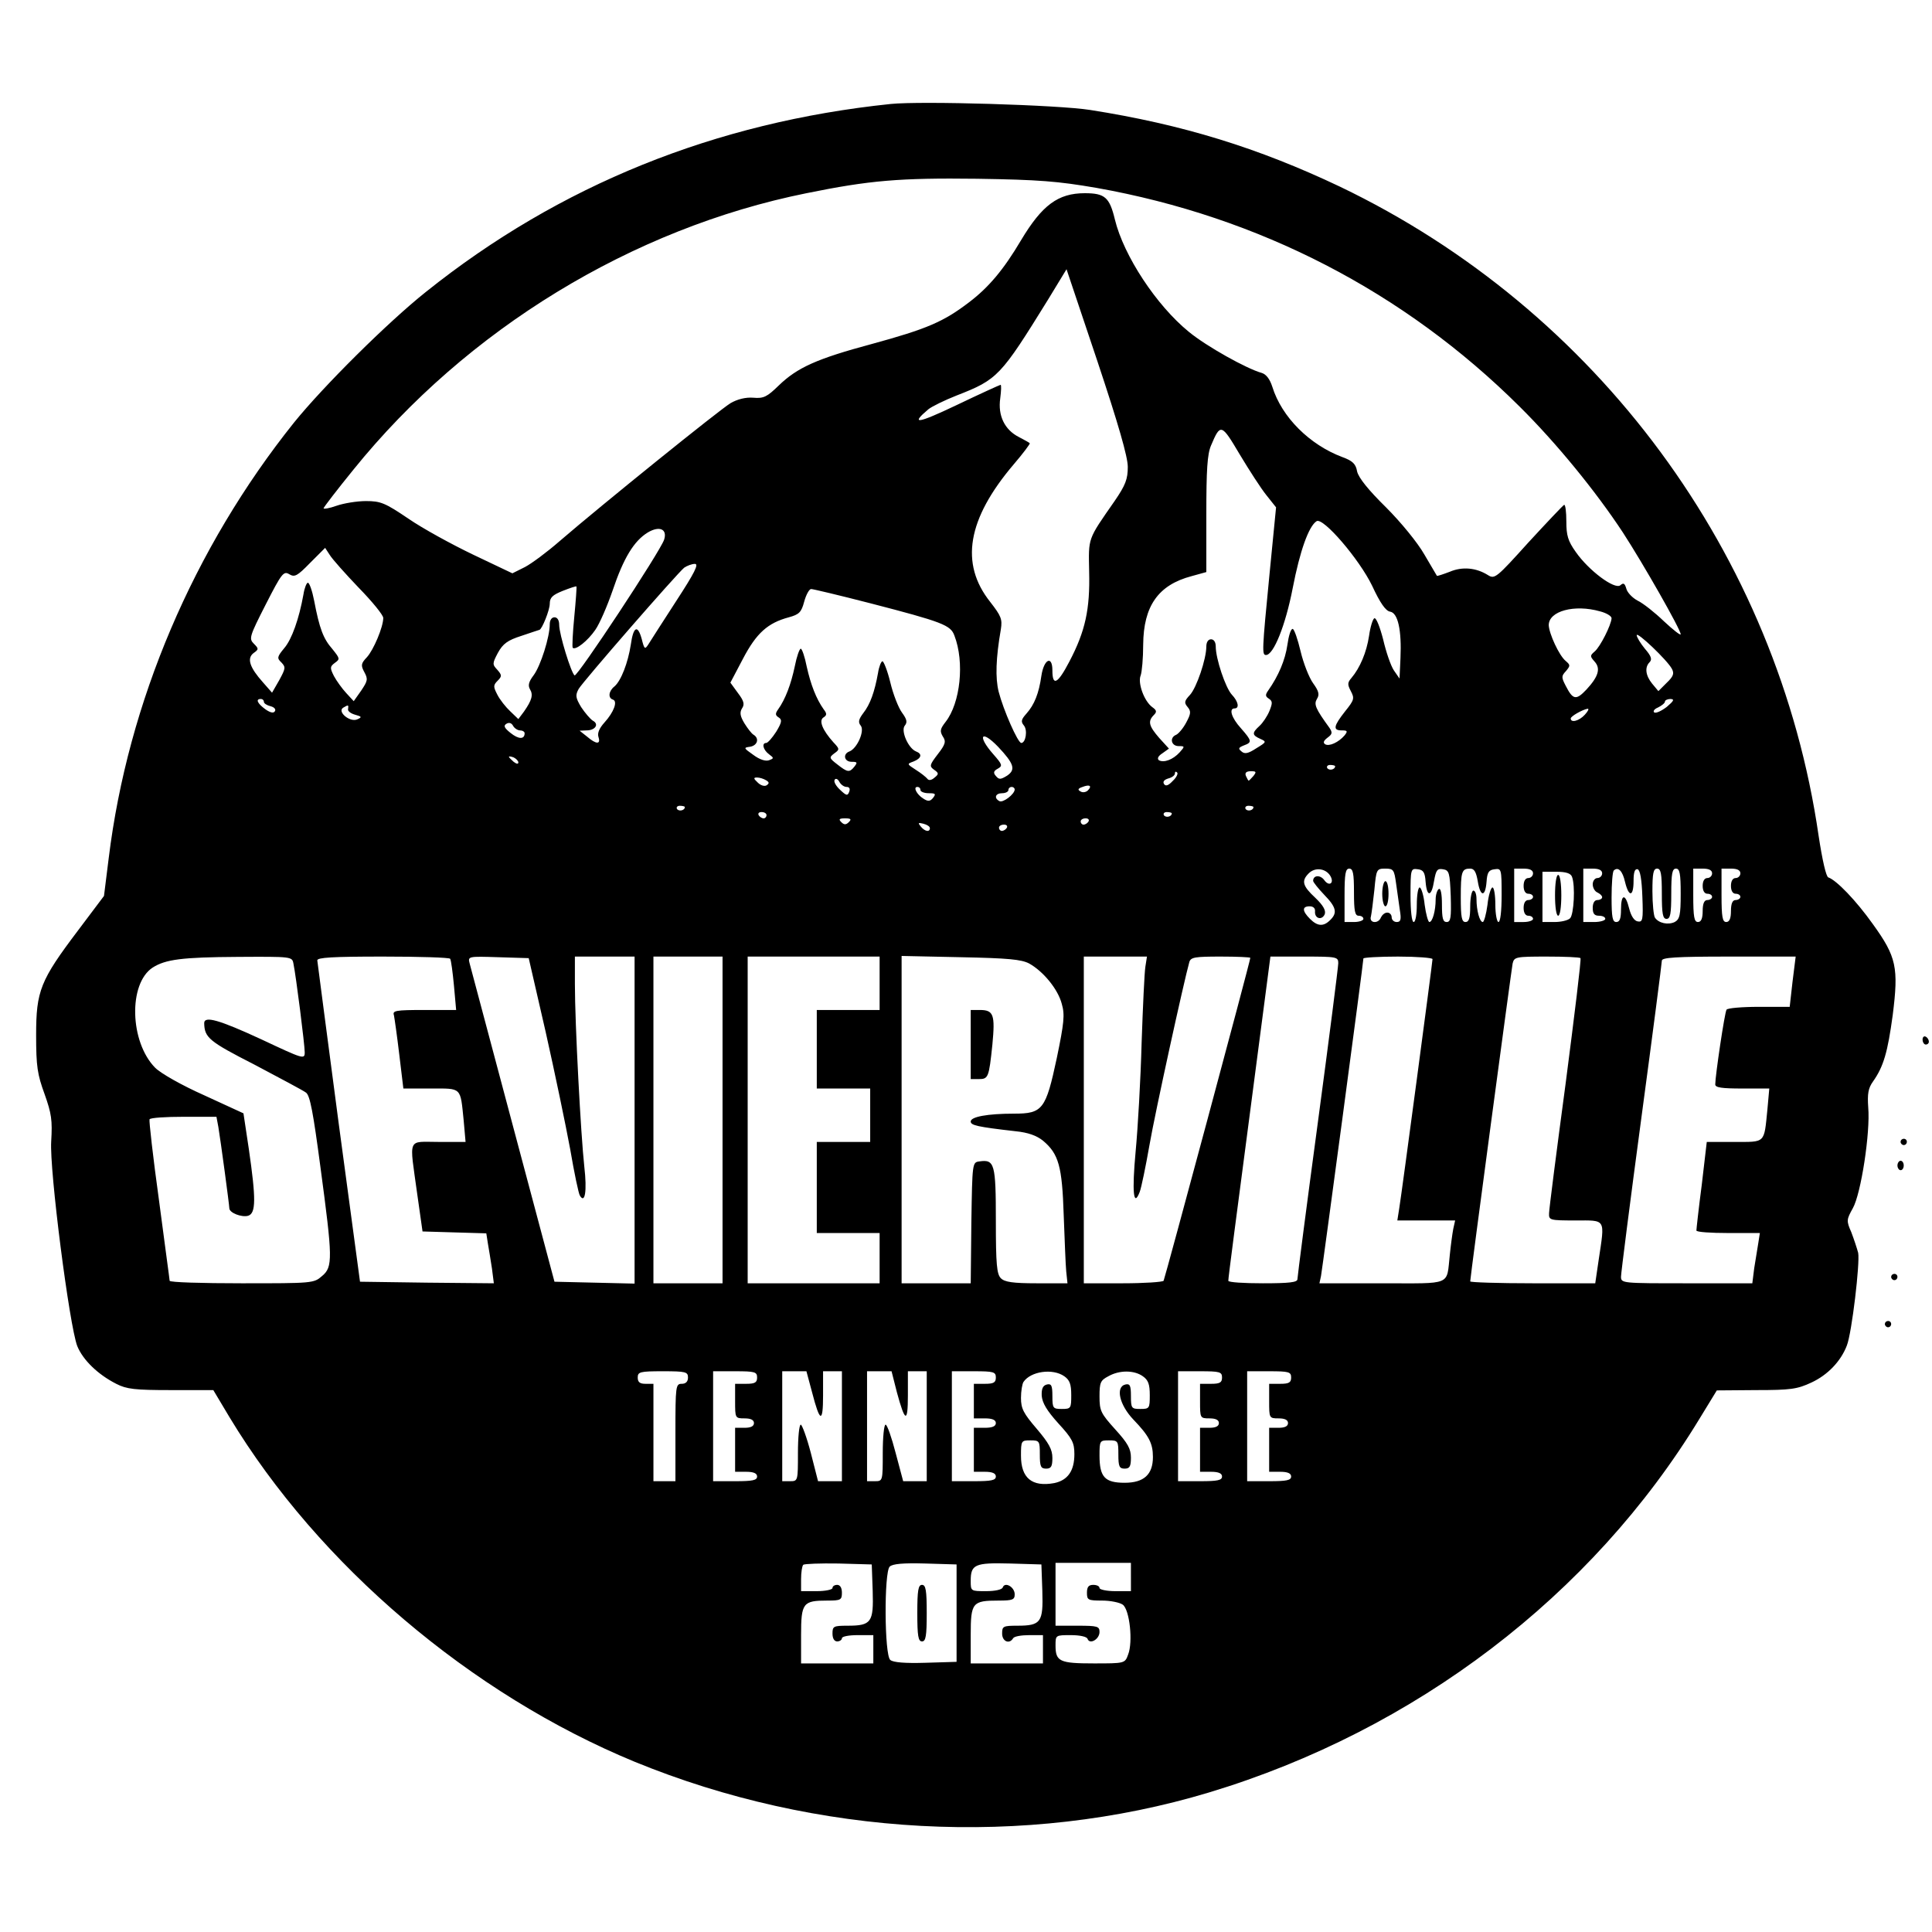 <?xml version="1.0" encoding="UTF-8" standalone="yes"?>
<svg version="1.0" xmlns="http://www.w3.org/2000/svg" width="100mm" height="100mm" viewBox="0 0 615 572" preserveAspectRatio="xMidYMid meet">
  <g transform="translate(0,572) scale(0.1,-0.1)" fill="#000000" stroke="none">
    <path d="M2835 5604 c-558 -58 -1054 -258 -1479 -598 -123 -98 -327 -301 -420
-416 -320 -400 -529 -890 -590 -1387 l-15 -120 -82 -109 c-121 -160 -134 -193
-134 -334 0 -100 4 -125 27 -188 22 -62 25 -83 21 -150 -6 -91 58 -588 83
-652 18 -44 65 -90 124 -120 33 -17 59 -20 174 -20 l135 0 52 -87 c284 -470
768 -881 1289 -1096 580 -238 1243 -274 1828 -98 657 198 1220 627 1562 1190
l55 90 125 1 c110 0 131 3 176 24 52 24 94 68 113 118 16 41 42 263 36 295 -4
15 -14 45 -22 66 -16 36 -15 40 5 76 26 46 56 241 49 321 -3 43 0 61 15 82 34
48 47 94 63 212 19 151 12 185 -63 289 -54 76 -116 140 -142 149 -7 2 -19 54
-31 133 -130 895 -704 1673 -1524 2066 -259 123 -501 198 -795 244 -101 16
-537 29 -635 19z m655 -267 c518 -92 980 -331 1347 -696 118 -117 242 -269
329 -401 65 -100 184 -309 184 -324 0 -5 -24 14 -53 41 -29 28 -67 58 -84 66
-17 9 -33 26 -36 38 -5 17 -9 20 -19 11 -18 -15 -101 47 -142 106 -25 35 -30
53 -30 97 0 31 -3 54 -7 53 -4 -2 -55 -56 -114 -120 -101 -112 -107 -117 -128
-104 -38 24 -82 28 -122 11 -21 -8 -39 -14 -41 -13 -1 2 -19 32 -40 68 -21 37
-74 102 -122 150 -57 56 -87 94 -92 114 -4 24 -14 34 -47 46 -104 39 -193 127
-223 224 -8 25 -20 40 -34 44 -47 13 -175 84 -232 131 -103 84 -207 242 -235
357 -17 71 -32 84 -96 84 -85 0 -136 -38 -203 -150 -55 -93 -103 -150 -165
-197 -81 -62 -134 -85 -310 -133 -175 -47 -237 -75 -296 -132 -37 -36 -48 -42
-81 -39 -25 2 -51 -5 -72 -17 -34 -20 -413 -326 -544 -439 -40 -35 -90 -72
-111 -83 l-40 -20 -124 59 c-69 33 -162 84 -207 115 -74 50 -88 56 -135 56
-29 0 -71 -7 -94 -15 -22 -8 -41 -11 -41 -8 0 3 43 59 95 123 361 447 887 768
1442 880 202 41 296 49 543 46 198 -3 258 -8 380 -29z m100 -888 c0 -39 -7
-58 -42 -109 -87 -125 -83 -115 -81 -225 3 -119 -12 -189 -63 -286 -37 -71
-54 -80 -54 -28 0 49 -27 36 -35 -17 -8 -56 -22 -92 -48 -121 -16 -18 -18 -25
-8 -37 13 -15 6 -56 -8 -56 -11 0 -57 105 -72 163 -11 44 -9 107 7 199 5 32 1
42 -34 87 -97 122 -73 264 75 438 30 35 53 66 51 67 -1 2 -18 11 -35 20 -45
23 -67 68 -59 123 3 24 4 43 1 43 -2 0 -66 -29 -141 -65 -124 -59 -147 -62
-89 -13 11 9 52 29 90 44 131 51 140 61 291 305 l59 97 98 -292 c67 -201 97
-305 97 -337z m441 -90 l31 -39 -21 -214 c-24 -245 -24 -256 -11 -256 24 0 62
94 85 213 23 119 51 197 76 213 21 13 136 -121 177 -206 25 -54 43 -80 57 -82
25 -4 37 -59 33 -148 l-3 -65 -18 26 c-10 15 -25 59 -34 98 -10 39 -22 70 -28
68 -5 -2 -13 -27 -17 -56 -8 -53 -29 -102 -56 -134 -13 -15 -13 -21 -2 -42 12
-23 11 -28 -18 -64 -37 -47 -40 -61 -11 -61 18 0 20 -2 9 -16 -19 -22 -49 -36
-62 -28 -7 5 -5 11 8 21 15 11 16 16 6 31 -45 62 -50 75 -40 92 9 14 6 25 -12
50 -13 18 -31 64 -40 102 -9 38 -20 70 -25 71 -6 1 -13 -22 -17 -51 -7 -48
-28 -98 -61 -145 -10 -14 -9 -19 2 -26 12 -8 12 -14 2 -39 -7 -17 -21 -38 -32
-48 -24 -22 -24 -29 3 -41 20 -9 20 -10 -13 -30 -26 -17 -37 -19 -47 -10 -11
9 -10 12 7 19 27 10 27 14 -9 55 -30 33 -39 63 -20 63 16 0 12 22 -9 44 -20
22 -51 114 -51 153 0 14 -6 23 -15 23 -9 0 -15 -9 -15 -23 0 -40 -31 -131 -52
-154 -18 -19 -19 -25 -8 -38 12 -14 11 -22 -4 -50 -10 -19 -25 -36 -32 -39
-22 -9 -16 -36 8 -36 20 0 20 -1 3 -20 -21 -23 -50 -34 -66 -25 -6 5 -3 13 11
22 l21 15 -31 34 c-33 38 -37 53 -17 73 10 10 9 15 -5 25 -26 19 -47 77 -37
101 4 11 8 55 8 98 1 123 48 190 154 218 l47 13 0 183 c0 142 3 192 15 220 30
71 33 70 91 -28 30 -50 68 -109 85 -130z m-1917 -142 c-12 -37 -276 -437 -285
-432 -11 8 -49 131 -49 161 0 15 -6 24 -15 24 -9 0 -15 -9 -15 -22 0 -41 -29
-132 -51 -162 -16 -21 -19 -33 -12 -45 11 -18 6 -35 -19 -71 l-18 -24 -26 25
c-14 13 -33 37 -41 53 -13 25 -13 30 1 44 14 14 14 18 -1 35 -16 17 -16 20 2
54 16 29 31 40 75 54 30 10 56 19 57 19 8 1 33 63 33 83 0 20 9 28 41 41 23 9
43 16 44 14 1 -2 -2 -45 -7 -97 -5 -51 -7 -95 -5 -98 9 -9 48 22 72 57 14 20
38 76 55 125 35 104 68 158 112 185 37 22 63 11 52 -23z m-972 -153 c43 -44
78 -87 78 -96 0 -29 -31 -102 -52 -125 -19 -20 -20 -26 -8 -48 12 -22 10 -28
-10 -58 l-24 -34 -24 26 c-13 14 -31 39 -39 54 -13 26 -13 30 3 42 17 12 16
14 -8 44 -29 33 -41 65 -58 154 -6 31 -15 57 -20 57 -4 0 -11 -17 -14 -37 -14
-78 -37 -143 -61 -171 -23 -28 -24 -32 -9 -46 14 -15 13 -19 -7 -56 l-23 -40
-29 33 c-42 47 -52 76 -30 93 17 12 17 14 1 30 -16 16 -14 23 38 125 51 100
57 107 75 96 17 -10 25 -6 66 36 l48 48 15 -23 c8 -13 49 -59 92 -104z m1010
-43 c-42 -65 -82 -127 -88 -137 -11 -17 -13 -16 -21 16 -13 48 -27 41 -35 -17
-9 -58 -31 -115 -52 -133 -19 -15 -21 -37 -5 -42 16 -5 3 -40 -27 -73 -16 -18
-23 -33 -19 -46 8 -24 -7 -24 -36 1 l-24 19 22 1 c28 0 41 20 20 31 -8 5 -25
25 -37 43 -18 30 -19 38 -8 58 14 24 310 364 336 386 9 6 24 12 34 12 13 0 0
-27 -60 -119z m617 -6 c232 -60 257 -70 269 -103 33 -85 19 -215 -28 -275 -17
-22 -19 -29 -9 -46 11 -16 9 -25 -16 -57 -26 -34 -27 -38 -12 -49 16 -11 16
-14 1 -26 -9 -8 -18 -9 -22 -3 -4 5 -20 18 -36 28 -29 19 -30 19 -8 27 25 10
29 24 8 32 -25 10 -49 66 -36 82 9 11 7 20 -9 42 -11 15 -28 58 -37 96 -9 37
-21 67 -25 67 -4 0 -11 -17 -14 -37 -11 -61 -25 -100 -47 -128 -15 -20 -17
-29 -8 -40 13 -16 -11 -72 -36 -82 -22 -8 -17 -33 7 -33 18 0 19 -2 9 -15 -16
-20 -22 -19 -55 7 -26 20 -26 22 -9 35 17 12 17 14 -3 35 -35 39 -47 69 -32
79 11 7 12 12 1 26 -24 34 -41 78 -54 136 -6 31 -15 57 -19 57 -4 0 -13 -25
-19 -56 -12 -57 -30 -105 -53 -137 -10 -14 -9 -19 2 -26 11 -7 10 -15 -8 -45
-13 -20 -27 -36 -32 -36 -15 0 -10 -22 9 -36 16 -12 16 -13 0 -19 -11 -4 -30
2 -50 17 -31 22 -32 23 -10 26 23 4 30 26 11 38 -6 3 -19 20 -29 36 -14 23
-16 35 -8 48 9 13 6 24 -13 49 l-24 33 40 76 c43 82 79 114 146 132 33 9 40
16 49 50 6 22 16 40 22 40 6 0 90 -20 187 -45z m2324 -26 c20 -5 37 -15 37
-22 -1 -21 -36 -91 -54 -106 -15 -13 -15 -15 0 -32 20 -22 12 -48 -26 -89 -33
-35 -43 -33 -66 12 -14 27 -14 31 1 47 14 17 14 19 -1 32 -21 17 -53 87 -54
114 0 45 82 67 163 44z m229 -183 c8 -15 5 -24 -17 -45 l-26 -26 -20 24 c-21
26 -24 52 -8 68 9 9 5 20 -15 43 -14 17 -26 37 -26 43 0 13 97 -79 112 -107z
m-4482 -105 c0 -5 9 -11 21 -14 12 -3 18 -10 14 -16 -4 -7 -14 -5 -30 6 -26
19 -32 33 -15 33 6 0 10 -4 10 -9z m4466 -16 c-17 -13 -34 -21 -40 -18 -5 4 0
11 12 16 12 6 22 14 22 19 0 4 8 8 18 8 13 -1 10 -6 -12 -25z m-4198 -7 c-2
-6 8 -14 22 -18 22 -6 23 -8 7 -15 -23 -10 -64 24 -45 37 17 10 18 10 16 -4z
m3937 -18 c-18 -20 -45 -27 -45 -12 0 7 37 28 54 31 5 0 1 -8 -9 -19z m-3390
-50 c8 0 15 -4 15 -9 0 -20 -19 -20 -45 1 -20 16 -23 23 -13 29 8 5 16 3 21
-6 4 -8 15 -15 22 -15z m1522 -52 c51 -54 57 -73 29 -92 -21 -13 -26 -13 -36
-1 -9 10 -7 16 6 23 16 9 15 13 -14 46 -52 59 -39 80 15 24z m-1527 -50 c0 -6
-6 -5 -15 2 -8 7 -15 14 -15 16 0 2 7 1 15 -2 8 -4 15 -11 15 -16z m2600 -12
c0 -11 -19 -15 -25 -6 -3 5 1 10 9 10 9 0 16 -2 16 -4z m-517 -47 c-14 -15
-23 -18 -28 -9 -4 7 1 13 14 17 12 3 21 10 21 16 0 6 3 7 7 3 4 -3 -2 -16 -14
-27z m257 16 c-7 -8 -14 -15 -15 -15 -2 0 -5 7 -9 15 -4 10 1 15 16 15 17 0
18 -2 8 -15z m-1551 -14 c10 -6 10 -10 1 -16 -7 -4 -19 0 -28 9 -14 13 -14 16
-2 16 8 0 21 -4 29 -9z m256 -21 c9 0 12 -6 8 -16 -5 -13 -9 -12 -29 7 -13 12
-21 26 -17 32 3 5 10 3 15 -7 5 -9 15 -16 23 -16z m768 -11 c-6 -6 -17 -8 -24
-3 -9 5 -8 9 7 14 23 9 31 3 17 -11z m-533 1 c0 -5 12 -10 26 -10 22 0 24 -2
14 -15 -9 -11 -16 -12 -31 -2 -21 13 -33 37 -19 37 6 0 10 -4 10 -10z m300 2
c0 -15 -38 -44 -49 -37 -18 10 -12 25 9 25 11 0 20 5 20 10 0 6 5 10 10 10 6
0 10 -4 10 -8z m-1050 -56 c0 -11 -19 -15 -25 -6 -3 5 1 10 9 10 9 0 16 -2 16
-4z m1810 0 c0 -11 -19 -15 -25 -6 -3 5 1 10 9 10 9 0 16 -2 16 -4z m-1550
-26 c0 -5 -4 -10 -9 -10 -6 0 -13 5 -16 10 -3 6 1 10 9 10 9 0 16 -4 16 -10z
m1290 6 c0 -11 -19 -15 -25 -6 -3 5 1 10 9 10 9 0 16 -2 16 -4z m-1028 -28
c-9 -9 -15 -9 -24 0 -9 9 -7 12 12 12 19 0 21 -3 12 -12z m763 2 c-3 -5 -10
-10 -16 -10 -5 0 -9 5 -9 10 0 6 7 10 16 10 8 0 12 -4 9 -10z m-505 -21 c0
-14 -16 -11 -29 5 -10 12 -8 13 8 9 12 -3 21 -9 21 -14z m245 1 c-3 -5 -10
-10 -16 -10 -5 0 -9 5 -9 10 0 6 7 10 16 10 8 0 12 -4 9 -10z m1029 -152 c15
-24 -3 -37 -19 -14 -13 17 -35 15 -35 -3 0 -4 16 -24 35 -44 39 -40 43 -58 19
-81 -21 -21 -40 -20 -64 4 -25 25 -26 40 -1 40 11 0 18 -6 17 -16 -2 -23 22
-30 31 -9 4 12 -5 28 -30 52 -41 38 -45 54 -21 78 20 20 53 16 68 -7z m76 -53
c0 -60 3 -75 15 -75 8 0 15 -4 15 -10 0 -5 -13 -10 -30 -10 l-30 0 0 85 c0 69
3 85 15 85 12 0 15 -15 15 -75z m134 28 c4 -27 9 -65 12 -85 5 -30 3 -38 -10
-38 -9 0 -16 7 -16 15 0 8 -6 15 -14 15 -8 0 -16 -7 -20 -15 -8 -22 -39 -19
-32 3 2 9 7 47 11 85 6 65 7 67 35 67 26 0 28 -4 34 -47z m94 5 c4 -50 19 -48
27 3 6 34 10 40 28 37 20 -3 22 -10 25 -85 2 -69 0 -83 -13 -83 -12 0 -15 12
-15 56 0 34 -4 53 -10 49 -5 -3 -10 -18 -10 -33 0 -36 -10 -72 -20 -72 -4 0
-11 25 -15 55 -3 30 -11 55 -16 55 -5 0 -9 -25 -9 -55 0 -30 -4 -55 -10 -55
-6 0 -10 35 -10 86 0 83 1 85 23 82 18 -2 23 -10 25 -40z m166 2 c8 -50 24
-52 28 -2 2 30 7 38 26 40 21 3 22 1 22 -82 0 -51 -4 -86 -10 -86 -5 0 -10 25
-10 55 0 30 -4 55 -9 55 -5 0 -13 -25 -16 -55 -4 -30 -11 -55 -15 -55 -10 0
-20 37 -20 73 0 15 -4 27 -10 27 -5 0 -10 -22 -10 -50 0 -38 -4 -50 -15 -50
-12 0 -15 15 -15 78 0 83 3 92 30 92 13 0 19 -11 24 -40z m176 25 c0 -8 -7
-15 -15 -15 -9 0 -15 -9 -15 -25 0 -16 6 -25 15 -25 8 0 15 -4 15 -10 0 -5 -7
-10 -15 -10 -9 0 -15 -9 -15 -25 0 -16 6 -25 15 -25 8 0 15 -4 15 -10 0 -5
-13 -10 -30 -10 l-30 0 0 85 0 85 30 0 c20 0 30 -5 30 -15z m220 0 c0 -8 -7
-15 -15 -15 -8 0 -15 -9 -15 -20 0 -11 7 -23 15 -26 8 -4 15 -10 15 -15 0 -5
-7 -9 -15 -9 -9 0 -15 -9 -15 -25 0 -18 5 -25 20 -25 11 0 20 -4 20 -10 0 -5
-16 -10 -35 -10 l-35 0 0 85 0 85 30 0 c20 0 30 -5 30 -15z m73 -28 c12 -49
27 -47 27 4 0 28 4 39 13 37 8 -3 13 -32 15 -87 3 -75 1 -82 -15 -79 -11 2
-21 17 -27 41 -12 49 -26 47 -26 -3 0 -29 -4 -40 -15 -40 -12 0 -15 15 -15 78
0 43 3 82 7 86 14 13 28 -1 36 -37z m117 -37 c0 -64 3 -80 15 -80 12 0 15 16
15 80 0 64 3 80 15 80 12 0 15 -16 15 -80 0 -68 -3 -81 -19 -90 -21 -10 -51
-4 -63 14 -4 6 -8 44 -8 84 0 57 3 72 15 72 12 0 15 -16 15 -80z m160 65 c0
-8 -7 -15 -15 -15 -9 0 -15 -9 -15 -25 0 -16 6 -25 15 -25 8 0 15 -4 15 -10 0
-5 -7 -10 -15 -10 -10 0 -15 -11 -15 -35 0 -24 -5 -35 -15 -35 -12 0 -15 16
-15 85 l0 85 30 0 c20 0 30 -5 30 -15z m90 0 c0 -8 -7 -15 -15 -15 -9 0 -15
-9 -15 -25 0 -16 6 -25 15 -25 8 0 15 -4 15 -10 0 -5 -7 -10 -15 -10 -10 0
-15 -11 -15 -35 0 -24 -5 -35 -15 -35 -12 0 -15 16 -15 85 l0 85 30 0 c20 0
30 -5 30 -15z m-536 -11 c11 -28 6 -120 -6 -132 -7 -7 -29 -12 -50 -12 l-38 0
0 80 0 80 44 0 c31 0 46 -5 50 -16z m-4070 -276 c8 -38 36 -258 36 -283 0 -23
-5 -21 -137 41 -136 63 -183 76 -183 52 1 -46 15 -58 160 -132 81 -43 155 -82
164 -89 13 -9 23 -64 46 -237 39 -291 40 -318 5 -347 -26 -23 -31 -23 -256
-23 -126 0 -229 3 -229 8 0 4 -16 119 -34 257 -19 137 -32 253 -30 257 3 5 52
8 109 8 l104 0 6 -32 c7 -41 35 -249 35 -259 0 -15 40 -30 60 -24 25 8 25 54
2 213 l-17 113 -124 57 c-72 32 -139 70 -157 88 -81 82 -86 268 -8 319 41 26
93 33 271 34 171 1 173 1 177 -21z m499 15 c3 -5 8 -43 12 -85 l7 -78 -101 0
c-93 0 -102 -2 -97 -17 2 -10 10 -66 17 -125 l13 -108 87 0 c100 0 94 6 105
-102 l6 -68 -86 0 c-101 0 -93 18 -68 -165 l17 -120 101 -3 102 -3 5 -32 c3
-18 9 -53 13 -80 l6 -47 -213 2 -213 3 -68 505 c-37 278 -67 511 -68 518 0 9
48 12 209 12 116 0 212 -3 214 -7z m304 -233 c29 -129 64 -297 78 -373 13 -76
27 -143 31 -148 16 -27 23 14 14 92 -11 100 -30 455 -30 582 l0 87 95 0 95 0
0 -520 0 -521 -127 3 -128 3 -132 495 c-72 272 -135 505 -138 518 -6 23 -5 23
91 20 l97 -3 54 -235z m563 -280 l0 -520 -110 0 -110 0 0 520 0 520 110 0 110
0 0 -520z m500 435 l0 -85 -100 0 -100 0 0 -125 0 -125 85 0 85 0 0 -85 0 -85
-85 0 -85 0 0 -145 0 -145 100 0 100 0 0 -80 0 -80 -210 0 -210 0 0 520 0 520
210 0 210 0 0 -85z m476 63 c45 -25 92 -82 104 -129 10 -34 7 -61 -16 -172
-35 -164 -45 -177 -136 -177 -85 0 -138 -10 -138 -25 0 -12 20 -17 143 -31 40
-4 67 -14 87 -30 50 -42 61 -81 66 -237 3 -78 6 -159 8 -179 l4 -38 -98 0
c-76 0 -102 4 -114 16 -13 13 -16 44 -16 183 0 181 -4 196 -52 189 -23 -3 -23
-3 -26 -195 l-2 -193 -110 0 -110 0 0 521 0 521 188 -4 c151 -3 193 -7 218
-20z m370 -10 c-3 -18 -8 -127 -12 -243 -3 -115 -12 -271 -19 -345 -12 -129
-7 -181 13 -129 5 13 19 80 31 149 18 104 110 523 127 583 5 15 18 17 100 17
52 0 94 -2 94 -4 0 -10 -272 -1021 -276 -1028 -3 -4 -61 -8 -130 -8 l-124 0 0
520 0 520 100 0 101 0 -5 -32z m614 11 c0 -11 -29 -239 -65 -507 -36 -267 -65
-492 -65 -499 0 -10 -26 -13 -110 -13 -60 0 -110 3 -110 8 -1 4 30 238 67 520
l67 512 108 0 c103 0 108 -1 108 -21z m300 13 c0 -10 -98 -746 -106 -794 l-6
-38 92 0 92 0 -6 -27 c-3 -16 -8 -53 -11 -83 -11 -99 10 -90 -216 -90 l-199 0
5 23 c4 20 135 998 135 1011 0 3 50 6 110 6 61 0 110 -4 110 -8z m471 3 c3 -2
-19 -181 -47 -397 -29 -216 -53 -403 -53 -415 -1 -22 2 -23 84 -23 98 0 94 8
74 -125 l-11 -75 -199 0 c-110 0 -199 3 -199 6 0 13 131 991 135 1012 5 21 10
22 109 22 56 0 105 -2 107 -5z m675 -75 l-9 -80 -98 0 c-54 0 -100 -4 -103 -9
-6 -8 -36 -211 -36 -238 0 -10 21 -13 86 -13 l86 0 -6 -67 c-11 -109 -5 -103
-105 -103 l-88 0 -16 -137 c-10 -76 -17 -141 -17 -145 0 -5 46 -8 101 -8 l101
0 -5 -32 c-3 -18 -9 -54 -13 -80 l-6 -48 -209 0 c-205 0 -209 0 -209 21 0 11
29 239 65 507 36 267 65 492 65 499 0 10 45 13 213 13 l213 0 -10 -80z m-3516
-1260 c0 -13 -7 -20 -20 -20 -19 0 -20 -7 -20 -155 l0 -155 -35 0 -35 0 0 155
0 155 -25 0 c-18 0 -25 5 -25 20 0 18 7 20 80 20 73 0 80 -2 80 -20z m220 0
c0 -16 -7 -20 -35 -20 l-35 0 0 -55 c0 -54 0 -55 30 -55 20 0 30 -5 30 -15 0
-10 -10 -15 -30 -15 l-30 0 0 -70 0 -70 35 0 c24 0 35 -5 35 -15 0 -12 -14
-15 -70 -15 l-70 0 0 175 0 175 70 0 c63 0 70 -2 70 -20z m175 -47 c25 -97 35
-99 35 -10 l0 77 30 0 30 0 0 -175 0 -175 -38 0 -38 0 -23 90 c-13 50 -28 90
-32 90 -5 0 -9 -40 -9 -90 0 -89 0 -90 -25 -90 l-25 0 0 175 0 175 39 0 38 0
18 -67z m270 0 c26 -96 35 -99 35 -10 l0 77 30 0 30 0 0 -175 0 -175 -38 0
-37 0 -24 90 c-13 50 -27 90 -32 90 -5 0 -9 -40 -9 -90 0 -89 0 -90 -25 -90
l-25 0 0 175 0 175 39 0 39 0 17 -67z m315 47 c0 -16 -7 -20 -35 -20 l-35 0 0
-55 0 -55 35 0 c24 0 35 -5 35 -15 0 -10 -11 -15 -35 -15 l-35 0 0 -70 0 -70
35 0 c24 0 35 -5 35 -15 0 -12 -14 -15 -70 -15 l-70 0 0 175 0 175 70 0 c63 0
70 -2 70 -20z m218 4 c17 -12 22 -25 22 -60 0 -42 -1 -44 -30 -44 -28 0 -30 2
-30 41 0 33 -3 40 -17 37 -13 -3 -18 -13 -17 -36 2 -23 16 -47 53 -88 44 -48
51 -61 51 -98 0 -53 -21 -83 -64 -92 -71 -13 -106 16 -106 87 0 48 1 49 30 49
29 0 30 -2 30 -45 0 -38 3 -45 20 -45 16 0 20 7 20 34 0 27 -11 47 -50 93 -42
49 -50 64 -50 98 0 22 4 45 8 51 23 34 93 44 130 18z m250 0 c17 -12 22 -25
22 -60 0 -42 -1 -44 -30 -44 -28 0 -30 2 -30 41 0 33 -3 40 -17 37 -33 -7 -20
-65 25 -112 49 -51 62 -75 62 -119 0 -56 -29 -82 -90 -82 -63 0 -80 18 -80 87
0 47 1 48 30 48 29 0 30 -2 30 -45 0 -38 3 -45 20 -45 16 0 20 7 20 35 0 28
-10 46 -50 90 -46 51 -50 59 -50 105 0 44 3 51 28 64 35 20 82 20 110 0z m252
-4 c0 -16 -7 -20 -35 -20 l-35 0 0 -55 c0 -54 0 -55 30 -55 20 0 30 -5 30 -15
0 -10 -10 -15 -30 -15 l-30 0 0 -70 0 -70 35 0 c24 0 35 -5 35 -15 0 -12 -14
-15 -70 -15 l-70 0 0 175 0 175 70 0 c63 0 70 -2 70 -20z m220 0 c0 -16 -7
-20 -35 -20 l-35 0 0 -55 c0 -54 0 -55 30 -55 20 0 30 -5 30 -15 0 -10 -10
-15 -30 -15 l-30 0 0 -70 0 -70 35 0 c24 0 35 -5 35 -15 0 -12 -14 -15 -70
-15 l-70 0 0 175 0 175 70 0 c63 0 70 -2 70 -20z m-1332 -680 c3 -99 -4 -110
-80 -110 -45 0 -48 -2 -48 -25 0 -16 6 -25 15 -25 8 0 15 5 15 10 0 6 23 10
50 10 l50 0 0 -45 0 -45 -115 0 -115 0 0 90 c0 103 6 110 84 110 42 0 46 2 46
25 0 16 -6 25 -15 25 -8 0 -15 -4 -15 -10 0 -5 -22 -10 -50 -10 l-50 0 0 38
c0 21 3 42 7 46 4 3 54 5 112 4 l106 -3 3 -85z m267 -70 l0 -155 -99 -3 c-64
-2 -103 1 -112 9 -19 15 -20 279 -2 297 9 9 43 12 113 10 l100 -3 0 -155z
m273 70 c3 -99 -4 -110 -80 -110 -45 0 -48 -2 -48 -25 0 -25 23 -35 35 -15 3
6 26 10 51 10 l44 0 0 -45 0 -45 -115 0 -115 0 0 90 c0 104 5 110 89 110 45 0
51 3 51 20 0 23 -31 41 -38 22 -2 -7 -24 -12 -53 -12 -49 0 -49 0 -49 33 0 52
13 58 125 55 l100 -3 3 -85z m282 45 l0 -45 -50 0 c-27 0 -50 5 -50 10 0 6 -9
10 -20 10 -15 0 -20 -7 -20 -25 0 -23 3 -25 48 -25 27 0 56 -6 66 -13 22 -16
33 -119 17 -159 -10 -28 -11 -28 -109 -28 -109 0 -122 6 -122 57 0 33 0 33 49
33 29 0 51 -5 53 -12 7 -19 38 -1 38 22 0 18 -6 20 -70 20 l-70 0 0 100 0 100
120 0 120 0 0 -45z"/>
    <path d="M4400 3090 c0 -22 5 -40 10 -40 6 0 10 18 10 40 0 22 -4 40 -10 40
-5 0 -10 -18 -10 -40z"/>
    <path d="M4950 3085 c0 -37 4 -65 10 -65 6 0 10 28 10 65 0 37 -4 65 -10 65
-6 0 -10 -28 -10 -65z"/>
    <path d="M3090 2610 l0 -110 25 0 c31 0 33 4 44 110 9 95 4 110 -40 110 l-29
0 0 -110z"/>
    <path d="M2920 800 c0 -73 3 -90 15 -90 12 0 15 17 15 90 0 73 -3 90 -15 90
-12 0 -15 -17 -15 -90z"/>
    <path d="M6120 2626 c0 -9 5 -16 10 -16 6 0 10 4 10 9 0 6 -4 13 -10 16 -5 3
-10 -1 -10 -9z"/>
    <path d="M6050 2300 c0 -5 5 -10 10 -10 6 0 10 5 10 10 0 6 -4 10 -10 10 -5 0
-10 -4 -10 -10z"/>
    <path d="M6040 2225 c0 -8 5 -15 10 -15 6 0 10 7 10 15 0 8 -4 15 -10 15 -5 0
-10 -7 -10 -15z"/>
    <path d="M6020 1870 c0 -5 5 -10 10 -10 6 0 10 5 10 10 0 6 -4 10 -10 10 -5 0
-10 -4 -10 -10z"/>
    <path d="M6000 1720 c0 -5 5 -10 10 -10 6 0 10 5 10 10 0 6 -4 10 -10 10 -5 0
-10 -4 -10 -10z"/>
  </g>
</svg>